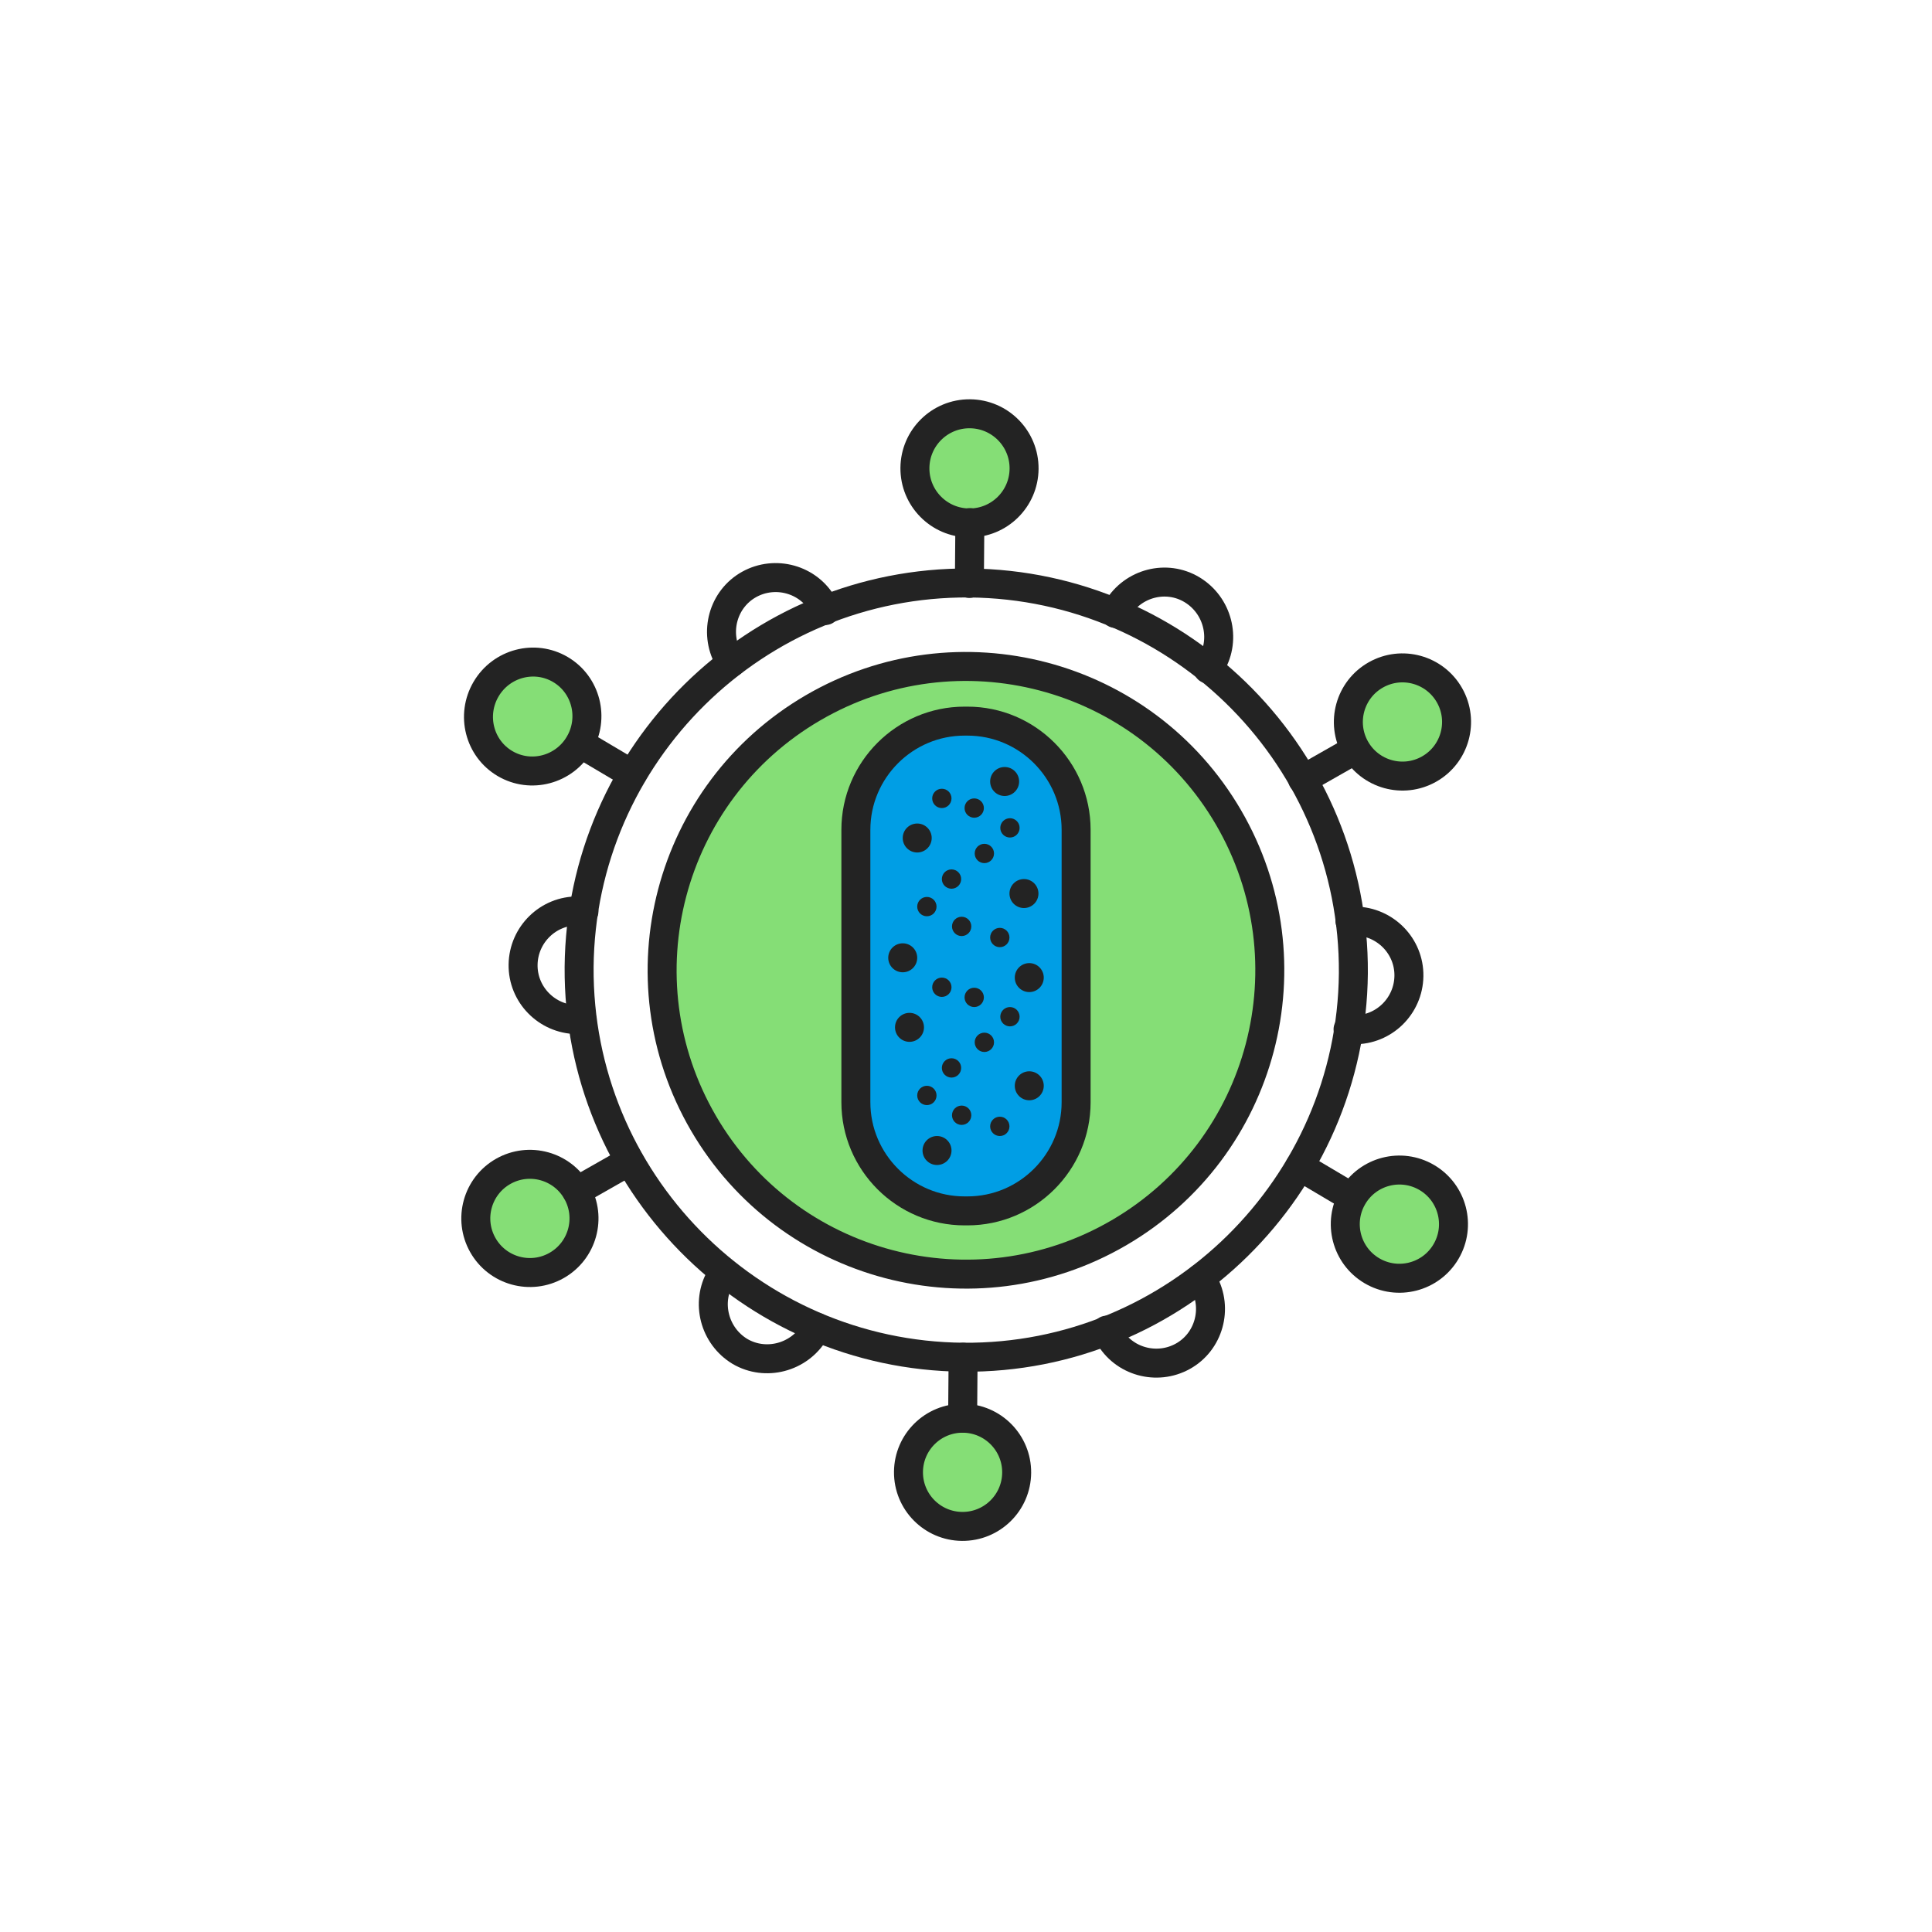 <svg width="400" height="400" viewBox="0 0 400 400" fill="none" xmlns="http://www.w3.org/2000/svg">
<path d="M199.4 280.999C155.2 280.599 119.6 244.399 119.9 200.199C120.3 155.999 156.5 120.399 200.7 120.699C244.9 121.099 280.5 157.299 280.2 201.499C279.8 245.699 243.5 281.399 199.4 280.999Z" stroke="#232323" stroke-width="6" stroke-miterlimit="10" stroke-linecap="round" stroke-linejoin="round"/>
<path d="M231.669 255.229C261.68 237.734 271.826 199.224 254.332 169.213C236.837 139.202 198.327 129.056 168.316 146.55C138.305 164.045 128.159 202.555 145.653 232.566C163.147 262.577 201.658 272.723 231.669 255.229Z" fill="#85DE76" stroke="#232323" stroke-width="6" stroke-miterlimit="10" stroke-linecap="round" stroke-linejoin="round"/>
<path d="M212.024 97.058C212.074 90.817 207.055 85.718 200.814 85.668C194.574 85.618 189.474 90.637 189.424 96.878C189.374 103.119 194.393 108.218 200.634 108.268C206.875 108.318 211.974 103.299 212.024 97.058Z" fill="#85DE76" stroke="#232323" stroke-width="6" stroke-miterlimit="10" stroke-linecap="round" stroke-linejoin="round"/>
<path d="M230.9 127.001C231.1 126.701 231.2 126.301 231.4 126.001C234.6 120.701 241.5 118.901 246.8 122.101C252.1 125.301 253.9 132.201 250.8 137.501C250.6 137.801 250.4 138.201 250.1 138.501" stroke="#232323" stroke-width="6" stroke-miterlimit="10" stroke-linecap="round" stroke-linejoin="round"/>
<path d="M151.4 137.201C151.2 136.901 151 136.601 150.8 136.301C147.8 130.901 149.7 124.001 155.1 121.001C160.5 118.001 167.399 119.901 170.399 125.301C170.599 125.601 170.799 126.001 170.899 126.401" stroke="#232323" stroke-width="6" stroke-miterlimit="10" stroke-linecap="round" stroke-linejoin="round"/>
<path d="M120.5 211.099C120.1 211.099 119.8 211.099 119.4 211.099C113.2 210.999 108.2 205.899 108.3 199.699C108.4 193.499 113.5 188.499 119.7 188.599C120.1 188.599 120.5 188.599 120.9 188.699" stroke="#232323" stroke-width="6" stroke-miterlimit="10" stroke-linecap="round" stroke-linejoin="round"/>
<path d="M169.1 274.8C168.9 275.1 168.8 275.5 168.6 275.8C165.4 281.1 158.5 282.9 153.2 279.8C147.9 276.6 146.1 269.7 149.2 264.4C149.4 264.1 149.6 263.7 149.8 263.4" stroke="#232323" stroke-width="6" stroke-miterlimit="10" stroke-linecap="round" stroke-linejoin="round"/>
<path d="M248.6 264.6C248.8 264.9 249 265.2 249.2 265.5C252.2 270.9 250.3 277.8 244.9 280.8C239.5 283.8 232.6 281.9 229.6 276.5C229.4 276.2 229.2 275.8 229.1 275.4" stroke="#232323" stroke-width="6" stroke-miterlimit="10" stroke-linecap="round" stroke-linejoin="round"/>
<path d="M279.5 190.699C279.9 190.699 280.2 190.699 280.6 190.699C286.8 190.799 291.8 195.899 291.7 202.099C291.6 208.299 286.5 213.299 280.3 213.199C279.9 213.199 279.5 213.199 279.1 213.099" stroke="#232323" stroke-width="6" stroke-miterlimit="10" stroke-linecap="round" stroke-linejoin="round"/>
<path d="M200.699 120.799L200.799 108.199" stroke="#232323" stroke-width="6" stroke-miterlimit="10" stroke-linecap="round" stroke-linejoin="round"/>
<path d="M119.945 154.028C123.108 148.648 121.351 141.746 116.019 138.61C110.687 135.475 103.8 137.294 100.636 142.673C97.473 148.053 99.231 154.956 104.563 158.091C109.895 161.227 116.781 159.408 119.945 154.028Z" fill="#85DE76" stroke="#232323" stroke-width="6" stroke-miterlimit="10" stroke-linecap="round" stroke-linejoin="round"/>
<path d="M130.9 160.3L120.1 153.9" stroke="#232323" stroke-width="6" stroke-miterlimit="10" stroke-linecap="round" stroke-linejoin="round"/>
<path d="M115.233 262.005C120.614 258.956 122.504 252.121 119.455 246.74C116.405 241.358 109.571 239.468 104.189 242.517C98.808 245.567 96.917 252.402 99.967 257.783C103.016 263.165 109.851 265.055 115.233 262.005Z" fill="#85DE76" stroke="#232323" stroke-width="6" stroke-miterlimit="10" stroke-linecap="round" stroke-linejoin="round"/>
<path d="M130.3 240.4L119.4 246.6" stroke="#232323" stroke-width="6" stroke-miterlimit="10" stroke-linecap="round" stroke-linejoin="round"/>
<path d="M210.49 304.915C210.54 298.73 205.565 293.675 199.38 293.626C193.194 293.576 188.14 298.55 188.09 304.736C188.04 310.921 193.014 315.976 199.2 316.026C205.386 316.075 210.44 311.101 210.49 304.915Z" fill="#85DE76" stroke="#232323" stroke-width="6" stroke-miterlimit="10" stroke-linecap="round" stroke-linejoin="round"/>
<path d="M199.401 281L199.301 293.6" stroke="#232323" stroke-width="6" stroke-miterlimit="10" stroke-linecap="round" stroke-linejoin="round"/>
<path d="M299.382 259.126C302.518 253.794 300.738 246.93 295.406 243.793C290.074 240.657 283.209 242.437 280.073 247.769C276.937 253.101 278.717 259.966 284.049 263.102C289.381 266.238 296.246 264.458 299.382 259.126Z" fill="#85DE76" stroke="#232323" stroke-width="6" stroke-miterlimit="10" stroke-linecap="round" stroke-linejoin="round"/>
<path d="M269.1 241.5L279.9 247.9" stroke="#232323" stroke-width="6" stroke-miterlimit="10" stroke-linecap="round" stroke-linejoin="round"/>
<path d="M295.887 159.224C301.268 156.175 303.159 149.34 300.109 143.959C297.06 138.577 290.225 136.687 284.844 139.736C279.462 142.786 277.572 149.62 280.621 155.002C283.671 160.383 290.505 162.274 295.887 159.224Z" fill="#85DE76" stroke="#232323" stroke-width="6" stroke-miterlimit="10" stroke-linecap="round" stroke-linejoin="round"/>
<path d="M269.699 161.399L280.599 155.199" stroke="#232323" stroke-width="6" stroke-miterlimit="10" stroke-linecap="round" stroke-linejoin="round"/>
<path d="M222.799 228.201C222.799 240.601 212.699 250.701 200.299 250.701H199.699C187.299 250.701 177.199 240.601 177.199 228.201V171.801C177.199 159.401 187.299 149.301 199.699 149.301H200.299C212.699 149.301 222.799 159.401 222.799 171.801V228.201Z" fill="#009EE5" stroke="#232323" stroke-width="6" stroke-miterlimit="10" stroke-linecap="round" stroke-linejoin="round"/>
<path d="M189.9 176.5C191.557 176.5 192.9 175.157 192.9 173.5C192.9 171.843 191.557 170.5 189.9 170.5C188.244 170.5 186.9 171.843 186.9 173.5C186.9 175.157 188.244 176.5 189.9 176.5Z" fill="#232323"/>
<path d="M208 164.801C209.657 164.801 211 163.458 211 161.801C211 160.144 209.657 158.801 208 158.801C206.343 158.801 205 160.144 205 161.801C205 163.458 206.343 164.801 208 164.801Z" fill="#232323"/>
<path d="M212 188C213.657 188 215 186.657 215 185C215 183.343 213.657 182 212 182C210.343 182 209 183.343 209 185C209 186.657 210.343 188 212 188Z" fill="#232323"/>
<path d="M186.9 201.301C188.557 201.301 189.9 199.958 189.9 198.301C189.9 196.644 188.557 195.301 186.9 195.301C185.244 195.301 183.9 196.644 183.9 198.301C183.9 199.958 185.244 201.301 186.9 201.301Z" fill="#232323"/>
<path d="M213.1 205.4C214.756 205.4 216.1 204.057 216.1 202.4C216.1 200.744 214.756 199.4 213.1 199.4C211.443 199.4 210.1 200.744 210.1 202.4C210.1 204.057 211.443 205.4 213.1 205.4Z" fill="#232323"/>
<path d="M188.301 215.701C189.958 215.701 191.301 214.358 191.301 212.701C191.301 211.044 189.958 209.701 188.301 209.701C186.644 209.701 185.301 211.044 185.301 212.701C185.301 214.358 186.644 215.701 188.301 215.701Z" fill="#232323"/>
<path d="M213.1 227.801C214.756 227.801 216.1 226.458 216.1 224.801C216.1 223.144 214.756 221.801 213.1 221.801C211.443 221.801 210.1 223.144 210.1 224.801C210.1 226.458 211.443 227.801 213.1 227.801Z" fill="#232323"/>
<path d="M194 241.201C195.657 241.201 197 239.858 197 238.201C197 236.544 195.657 235.201 194 235.201C192.343 235.201 191 236.544 191 238.201C191 239.858 192.343 241.201 194 241.201Z" fill="#232323"/>
<path d="M195 167.301C196.105 167.301 197 166.405 197 165.301C197 164.196 196.105 163.301 195 163.301C193.895 163.301 193 164.196 193 165.301C193 166.405 193.895 167.301 195 167.301Z" fill="#232323"/>
<path d="M201.701 169.301C202.806 169.301 203.701 168.405 203.701 167.301C203.701 166.196 202.806 165.301 201.701 165.301C200.597 165.301 199.701 166.196 199.701 167.301C199.701 168.405 200.597 169.301 201.701 169.301Z" fill="#232323"/>
<path d="M209.1 173.4C210.204 173.4 211.1 172.505 211.1 171.4C211.1 170.296 210.204 169.4 209.1 169.4C207.995 169.4 207.1 170.296 207.1 171.4C207.1 172.505 207.995 173.4 209.1 173.4Z" fill="#232323"/>
<path d="M203.801 178.701C204.905 178.701 205.801 177.806 205.801 176.701C205.801 175.597 204.905 174.701 203.801 174.701C202.696 174.701 201.801 175.597 201.801 176.701C201.801 177.806 202.696 178.701 203.801 178.701Z" fill="#232323"/>
<path d="M197 184C198.105 184 199 183.105 199 182C199 180.895 198.105 180 197 180C195.895 180 195 180.895 195 182C195 183.105 195.895 184 197 184Z" fill="#232323"/>
<path d="M191.9 189.701C193.005 189.701 193.9 188.806 193.9 187.701C193.9 186.597 193.005 185.701 191.9 185.701C190.796 185.701 189.9 186.597 189.9 187.701C189.9 188.806 190.796 189.701 191.9 189.701Z" fill="#232323"/>
<path d="M199.1 193.801C200.204 193.801 201.1 192.905 201.1 191.801C201.1 190.696 200.204 189.801 199.1 189.801C197.995 189.801 197.1 190.696 197.1 191.801C197.1 192.905 197.995 193.801 199.1 193.801Z" fill="#232323"/>
<path d="M207 196.102C208.105 196.102 209 195.206 209 194.102C209 192.997 208.105 192.102 207 192.102C205.895 192.102 205 192.997 205 194.102C205 195.206 205.895 196.102 207 196.102Z" fill="#232323"/>
<path d="M195 206.4C196.105 206.4 197 205.505 197 204.4C197 203.296 196.105 202.4 195 202.4C193.895 202.4 193 203.296 193 204.4C193 205.505 193.895 206.4 195 206.4Z" fill="#232323"/>
<path d="M201.701 208.5C202.806 208.5 203.701 207.605 203.701 206.5C203.701 205.395 202.806 204.5 201.701 204.5C200.597 204.5 199.701 205.395 199.701 206.5C199.701 207.605 200.597 208.5 201.701 208.5Z" fill="#232323"/>
<path d="M209.1 212.5C210.204 212.5 211.1 211.605 211.1 210.5C211.1 209.395 210.204 208.5 209.1 208.5C207.995 208.5 207.1 209.395 207.1 210.5C207.1 211.605 207.995 212.5 209.1 212.5Z" fill="#232323"/>
<path d="M203.801 217.801C204.905 217.801 205.801 216.905 205.801 215.801C205.801 214.696 204.905 213.801 203.801 213.801C202.696 213.801 201.801 214.696 201.801 215.801C201.801 216.905 202.696 217.801 203.801 217.801Z" fill="#232323"/>
<path d="M197 223.102C198.105 223.102 199 222.206 199 221.102C199 219.997 198.105 219.102 197 219.102C195.895 219.102 195 219.997 195 221.102C195 222.206 195.895 223.102 197 223.102Z" fill="#232323"/>
<path d="M191.9 228.801C193.005 228.801 193.9 227.905 193.9 226.801C193.9 225.696 193.005 224.801 191.9 224.801C190.796 224.801 189.9 225.696 189.9 226.801C189.9 227.905 190.796 228.801 191.9 228.801Z" fill="#232323"/>
<path d="M199.1 232.9C200.204 232.9 201.1 232.005 201.1 230.9C201.1 229.796 200.204 228.9 199.1 228.9C197.995 228.9 197.1 229.796 197.1 230.9C197.1 232.005 197.995 232.9 199.1 232.9Z" fill="#232323"/>
<path d="M207 235.201C208.105 235.201 209 234.306 209 233.201C209 232.097 208.105 231.201 207 231.201C205.895 231.201 205 232.097 205 233.201C205 234.306 205.895 235.201 207 235.201Z" fill="#232323"/>
</svg>

